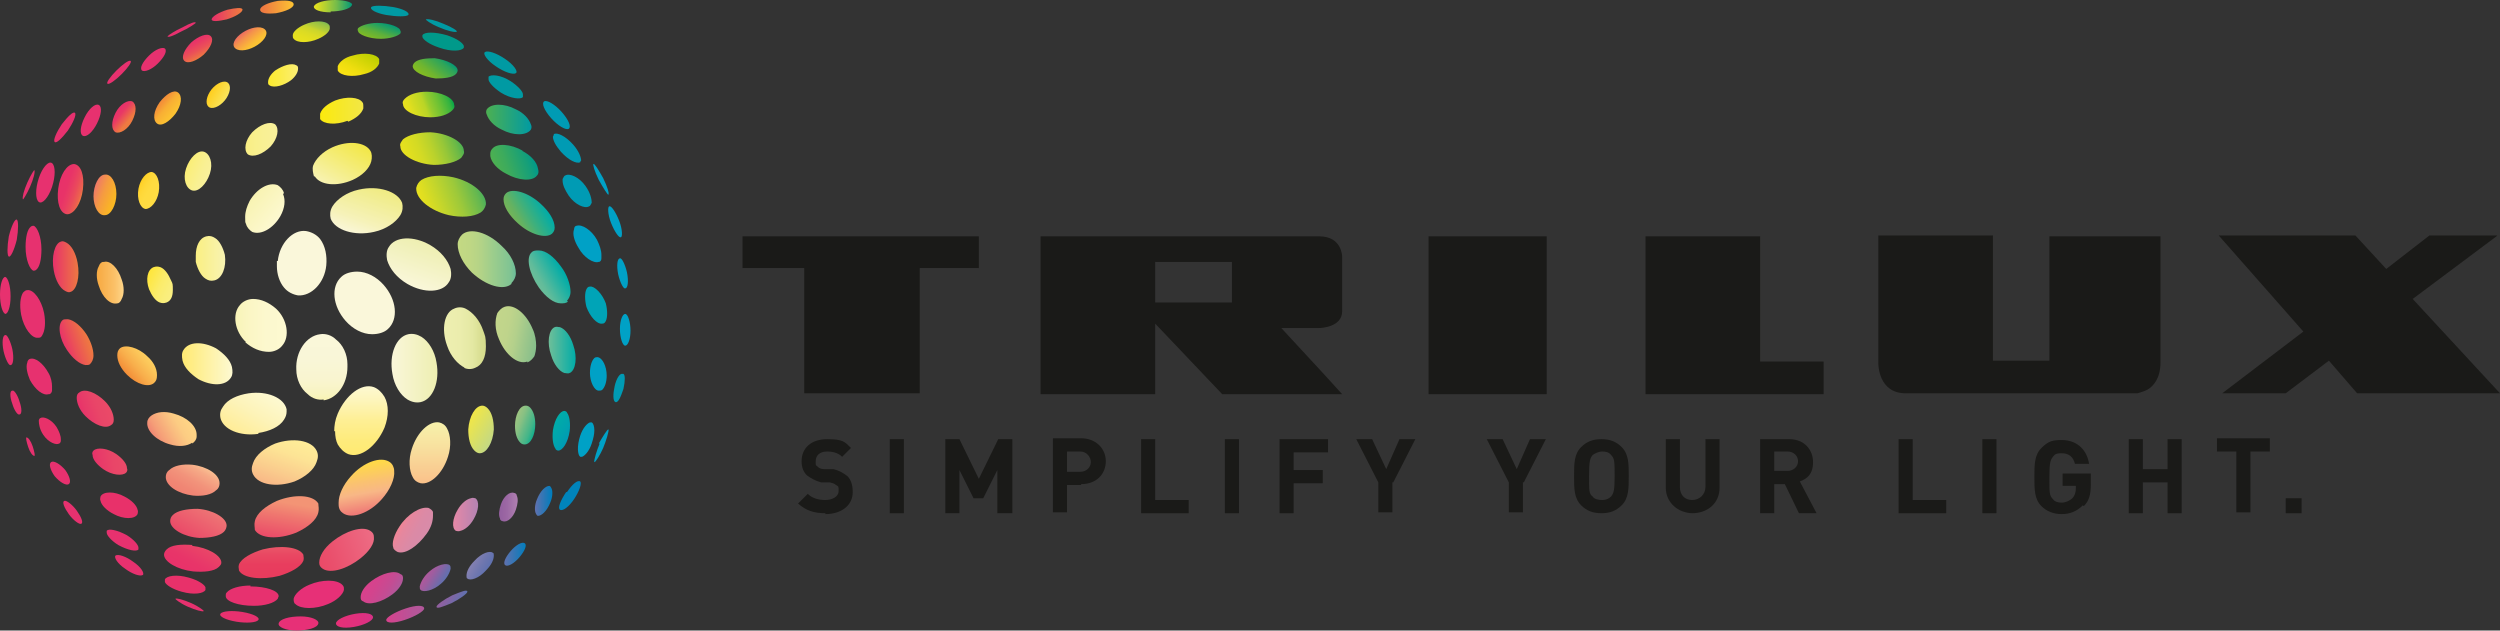 <?xml version="1.0" encoding="UTF-8"?>
<svg id="Ebene_1" xmlns="http://www.w3.org/2000/svg" version="1.1" xmlns:xlink="http://www.w3.org/1999/xlink" viewBox="0 0 283.5 71.5">
  <rect x="0" y="0" width="283.5" height="71.5" fill="#333333" stroke="none"/>
  <!-- Generator: Adobe Illustrator 29.6.1, SVG Export Plug-In . SVG Version: 2.1.1 Build 9)  -->
  <defs>
    <style>
      .st0, .st1, .st2, .st3, .st4, .st5, .st6, .st7, .st8, .st9, .st10, .st11, .st12, .st13, .st14, .st15, .st16, .st17, .st18, .st19, .st20, .st21, .st22, .st23, .st24, .st25, .st26, .st27, .st28, .st29, .st30, .st31, .st32, .st33, .st34, .st35, .st36, .st37, .st38, .st39, .st40, .st41, .st42, .st43, .st44, .st45, .st46, .st47, .st48, .st49, .st50, .st51, .st52, .st53, .st54, .st55, .st56, .st57, .st58, .st59, .st60, .st61, .st62, .st63, .st64, .st65, .st66, .st67, .st68, .st69, .st70, .st71, .st72, .st73, .st74, .st75, .st76, .st77, .st78, .st79, .st80, .st81, .st82 {
        fill-rule: evenodd;
      }

      .st0, .st83 {
        fill: #1a1a18;
      }

      .st1 {
        fill: url(#linear-gradient25);
      }

      .st2 {
        fill: url(#linear-gradient66);
      }

      .st3 {
        fill: url(#linear-gradient56);
      }

      .st4 {
        fill: url(#linear-gradient55);
      }

      .st5 {
        fill: url(#linear-gradient32);
      }

      .st6 {
        fill: url(#linear-gradient14);
      }

      .st7 {
        fill: url(#linear-gradient9);
      }

      .st8 {
        fill: url(#linear-gradient10);
      }

      .st9 {
        fill: url(#linear-gradient71);
      }

      .st10 {
        fill: url(#linear-gradient13);
      }

      .st11 {
        fill: url(#linear-gradient63);
      }

      .st12 {
        fill: url(#linear-gradient47);
      }

      .st13 {
        fill: url(#linear-gradient24);
      }

      .st14 {
        fill: url(#linear-gradient68);
      }

      .st15 {
        fill: url(#linear-gradient40);
      }

      .st16 {
        fill: url(#linear-gradient41);
      }

      .st17 {
        fill: #faf7da;
      }

      .st18 {
        fill: #e7316f;
      }

      .st19 {
        fill: #00a1c6;
      }

      .st20 {
        fill: #009bb4;
      }

      .st21 {
        fill: url(#linear-gradient70);
      }

      .st22 {
        fill: url(#linear-gradient6);
      }

      .st23 {
        fill: url(#linear-gradient59);
      }

      .st24 {
        fill: url(#linear-gradient58);
      }

      .st25 {
        fill: url(#linear-gradient42);
      }

      .st26 {
        fill: url(#linear-gradient34);
      }

      .st27 {
        fill: url(#linear-gradient36);
      }

      .st28 {
        fill: url(#linear-gradient17);
      }

      .st29 {
        fill: url(#linear-gradient21);
      }

      .st30 {
        fill: url(#linear-gradient52);
      }

      .st31 {
        fill: url(#linear-gradient53);
      }

      .st32 {
        fill: url(#linear-gradient18);
      }

      .st33 {
        fill: url(#linear-gradient60);
      }

      .st34 {
        fill: url(#linear-gradient67);
      }

      .st35 {
        fill: url(#linear-gradient45);
      }

      .st36 {
        fill: url(#linear-gradient57);
      }

      .st37 {
        fill: #009aa3;
      }

      .st38 {
        fill: url(#linear-gradient27);
      }

      .st39 {
        fill: url(#linear-gradient31);
      }

      .st40 {
        fill: url(#linear-gradient38);
      }

      .st41 {
        fill: url(#linear-gradient8);
      }

      .st42 {
        fill: url(#linear-gradient28);
      }

      .st43 {
        fill: url(#linear-gradient15);
      }

      .st44 {
        fill: #00998a;
      }

      .st45 {
        fill: url(#linear-gradient61);
      }

      .st46 {
        fill: url(#linear-gradient69);
      }

      .st47 {
        fill: url(#linear-gradient50);
      }

      .st48 {
        fill: url(#linear-gradient5);
      }

      .st49 {
        fill: url(#linear-gradient1);
      }

      .st50 {
        fill: url(#linear-gradient20);
      }

      .st51 {
        fill: url(#linear-gradient48);
      }

      .st52 {
        fill: url(#linear-gradient11);
      }

      .st53 {
        fill: url(#linear-gradient35);
      }

      .st54 {
        fill: url(#linear-gradient49);
      }

      .st55 {
        fill: #e73077;
      }

      .st56 {
        fill: url(#linear-gradient64);
      }

      .st57 {
        fill: url(#linear-gradient7);
      }

      .st58 {
        fill: url(#linear-gradient30);
      }

      .st59 {
        fill: url(#linear-gradient29);
      }

      .st60 {
        fill: url(#linear-gradient16);
      }

      .st61 {
        fill: url(#linear-gradient26);
      }

      .st62 {
        fill: url(#linear-gradient62);
      }

      .st63 {
        fill: #e8316a;
      }

      .st64 {
        fill: url(#linear-gradient33);
      }

      .st65 {
        fill: url(#linear-gradient4);
      }

      .st66 {
        fill: url(#linear-gradient23);
      }

      .st67 {
        fill: url(#linear-gradient46);
      }

      .st68 {
        fill: url(#linear-gradient65);
      }

      .st69 {
        fill: url(#linear-gradient12);
      }

      .st70 {
        fill: url(#linear-gradient44);
      }

      .st71 {
        fill: #00a4b7;
      }

      .st72 {
        fill: url(#linear-gradient54);
      }

      .st73 {
        fill: url(#linear-gradient19);
      }

      .st74 {
        fill: url(#linear-gradient3);
      }

      .st75 {
        fill: url(#linear-gradient);
      }

      .st76 {
        fill: #0084bb;
      }

      .st77 {
        fill: url(#linear-gradient39);
      }

      .st78 {
        fill: url(#linear-gradient43);
      }

      .st79 {
        fill: url(#linear-gradient51);
      }

      .st80 {
        fill: url(#linear-gradient37);
      }

      .st81 {
        fill: url(#linear-gradient22);
      }

      .st82 {
        fill: url(#linear-gradient2);
      }
    </style>
    <linearGradient id="linear-gradient" x1="36.5" y1="45.4" x2="36.5" y2="37.9" gradientUnits="userSpaceOnUse">
      <stop offset="0" stop-color="#f8f3b2"/>
      <stop offset=".1" stop-color="#f8f4c1"/>
      <stop offset=".3" stop-color="#f9f5cf"/>
      <stop offset=".6" stop-color="#f9f6d7"/>
      <stop offset="1" stop-color="#faf7da"/>
    </linearGradient>
    <linearGradient id="linear-gradient1" x1="40.9" y1="43.8" x2="40.9" y2="51.6" gradientUnits="userSpaceOnUse">
      <stop offset="0" stop-color="#fdf9d1"/>
      <stop offset=".2" stop-color="#fdf5bc"/>
      <stop offset=".5" stop-color="#feef94"/>
      <stop offset=".8" stop-color="#feeb7b"/>
      <stop offset="1" stop-color="#ffea72"/>
    </linearGradient>
    <linearGradient id="linear-gradient2" x1="48.8" y1="54.8" x2="48.8" y2="47.8" gradientUnits="userSpaceOnUse">
      <stop offset="0" stop-color="#fac18a"/>
      <stop offset=".6" stop-color="#f8e19f"/>
      <stop offset="1" stop-color="#f7f2ab"/>
    </linearGradient>
    <linearGradient id="linear-gradient3" x1="51.4" y1="58.4" x2="54.3" y2="58.4" gradientUnits="userSpaceOnUse">
      <stop offset="0" stop-color="#e688a6"/>
      <stop offset="1" stop-color="#b283b3"/>
    </linearGradient>
    <linearGradient id="linear-gradient4" x1="53.5" y1="63.7" x2="55.3" y2="64.7" gradientUnits="userSpaceOnUse">
      <stop offset="0" stop-color="#8681b1"/>
      <stop offset=".6" stop-color="#6d76af"/>
      <stop offset="1" stop-color="#5f71af"/>
    </linearGradient>
    <linearGradient id="linear-gradient5" x1="57.2" y1="62.9" x2="59.7" y2="62.9" gradientUnits="userSpaceOnUse">
      <stop offset="0" stop-color="#5f71af"/>
      <stop offset=".6" stop-color="#2578b7"/>
      <stop offset="1" stop-color="#007ebd"/>
    </linearGradient>
    <linearGradient id="linear-gradient6" x1="50.3" y1="67.4" x2="52.2" y2="68.5" gradientUnits="userSpaceOnUse">
      <stop offset="0" stop-color="#945f9f"/>
      <stop offset=".4" stop-color="#8165a4"/>
      <stop offset="1" stop-color="#5f71af"/>
    </linearGradient>
    <linearGradient id="linear-gradient7" x1="43.8" y1="69.7" x2="48.1" y2="69.7" gradientUnits="userSpaceOnUse">
      <stop offset="0" stop-color="#d9418c"/>
      <stop offset=".3" stop-color="#c84a92"/>
      <stop offset=".7" stop-color="#b75498"/>
      <stop offset="1" stop-color="#b1589b"/>
    </linearGradient>
    <linearGradient id="linear-gradient8" x1="38" y1="70.4" x2="42.3" y2="70.4" gradientUnits="userSpaceOnUse">
      <stop offset="0" stop-color="#e73077"/>
      <stop offset=".6" stop-color="#e0307d"/>
      <stop offset="1" stop-color="#d83186"/>
    </linearGradient>
    <linearGradient id="linear-gradient9" x1="48.3" y1="65" x2="50.3" y2="66.2" gradientUnits="userSpaceOnUse">
      <stop offset="0" stop-color="#b1589b"/>
      <stop offset=".3" stop-color="#9e5d9f"/>
      <stop offset=".8" stop-color="#6d6cab"/>
      <stop offset="1" stop-color="#5f71af"/>
    </linearGradient>
    <linearGradient id="linear-gradient10" x1="45.5" y1="59.4" x2="48.2" y2="60.9" gradientUnits="userSpaceOnUse">
      <stop offset="0" stop-color="#f08596"/>
      <stop offset=".2" stop-color="#e5879e"/>
      <stop offset=".6" stop-color="#db8aa6"/>
      <stop offset="1" stop-color="#d88ba9"/>
    </linearGradient>
    <linearGradient id="linear-gradient11" x1="41.8" y1="65.8" x2="44.8" y2="67.5" gradientUnits="userSpaceOnUse">
      <stop offset="0" stop-color="#d9418c"/>
      <stop offset=".3" stop-color="#d3448d"/>
      <stop offset=".7" stop-color="#c44c93"/>
      <stop offset="1" stop-color="#b1589b"/>
    </linearGradient>
    <linearGradient id="linear-gradient12" x1="42.5" y1="61.2" x2="36.1" y2="63.5" gradientUnits="userSpaceOnUse">
      <stop offset="0" stop-color="#ed6c84"/>
      <stop offset=".8" stop-color="#ea4f6c"/>
      <stop offset="1" stop-color="#ea4a68"/>
    </linearGradient>
    <linearGradient id="linear-gradient13" x1="30.7" y1="61.9" x2="30.7" y2="65.5" gradientUnits="userSpaceOnUse">
      <stop offset="0" stop-color="#eb596a"/>
      <stop offset="0" stop-color="#ea5769"/>
      <stop offset=".3" stop-color="#e94762"/>
      <stop offset=".6" stop-color="#e83d5e"/>
      <stop offset="1" stop-color="#e83b5d"/>
    </linearGradient>
    <linearGradient id="linear-gradient14" x1="22.7" y1="61.7" x2="20.9" y2="64.9" gradientUnits="userSpaceOnUse">
      <stop offset="0" stop-color="#ea4a68"/>
      <stop offset=".1" stop-color="#e94468"/>
      <stop offset=".6" stop-color="#e83569"/>
      <stop offset="1" stop-color="#e8316a"/>
    </linearGradient>
    <linearGradient id="linear-gradient15" x1="23.5" y1="57.6" x2="21.5" y2="61" gradientUnits="userSpaceOnUse">
      <stop offset="0" stop-color="#ee7575"/>
      <stop offset="1" stop-color="#ea4a68"/>
    </linearGradient>
    <linearGradient id="linear-gradient16" x1="14.3" y1="52.1" x2="10.7" y2="52.7" gradientUnits="userSpaceOnUse">
      <stop offset="0" stop-color="#ea4a68"/>
      <stop offset=".4" stop-color="#e94668"/>
      <stop offset=".8" stop-color="#e83a69"/>
      <stop offset="1" stop-color="#e8316a"/>
    </linearGradient>
    <linearGradient id="linear-gradient17" x1="60.7" y1="56.8" x2="62.6" y2="56.8" xlink:href="#linear-gradient5"/>
    <linearGradient id="linear-gradient18" x1="56.6" y1="57.6" x2="58.8" y2="57.6" gradientUnits="userSpaceOnUse">
      <stop offset="0" stop-color="#945f9f"/>
      <stop offset=".4" stop-color="#9c68a4"/>
      <stop offset="1" stop-color="#b182b2"/>
      <stop offset="1" stop-color="#b283b3"/>
    </linearGradient>
    <linearGradient id="linear-gradient19" x1="14.9" y1="13.9" x2="13.2" y2="12.5" gradientUnits="userSpaceOnUse">
      <stop offset=".2" stop-color="#ef7a41"/>
      <stop offset=".2" stop-color="#ee7742"/>
      <stop offset=".5" stop-color="#eb5157"/>
      <stop offset=".7" stop-color="#e83965"/>
      <stop offset=".9" stop-color="#e8316a"/>
    </linearGradient>
    <linearGradient id="linear-gradient20" x1="19.9" y1="13" x2="18.2" y2="11.6" gradientUnits="userSpaceOnUse">
      <stop offset="0" stop-color="#fdc532"/>
      <stop offset=".2" stop-color="#fbbf32"/>
      <stop offset=".6" stop-color="#f8af34"/>
      <stop offset=".9" stop-color="#f49438"/>
      <stop offset="1" stop-color="#f38f39"/>
    </linearGradient>
    <linearGradient id="linear-gradient21" x1="15.7" y1="21" x2="18" y2="22.3" gradientUnits="userSpaceOnUse">
      <stop offset="0" stop-color="#ffcd1a"/>
      <stop offset="0" stop-color="#ffcd1b"/>
      <stop offset=".1" stop-color="#ffd32c"/>
      <stop offset=".3" stop-color="#ffd839"/>
      <stop offset=".5" stop-color="#ffdb40"/>
      <stop offset="1" stop-color="#ffdc43"/>
    </linearGradient>
    <linearGradient id="linear-gradient22" x1="21.1" y1="18.9" x2="23.7" y2="19.9" gradientUnits="userSpaceOnUse">
      <stop offset="0" stop-color="#fbee74"/>
      <stop offset=".3" stop-color="#faef83"/>
      <stop offset=".7" stop-color="#f9f094"/>
      <stop offset="1" stop-color="#f9f19b"/>
    </linearGradient>
    <linearGradient id="linear-gradient23" x1="13.3" y1="22.6" x2="10.6" y2="21.6" gradientUnits="userSpaceOnUse">
      <stop offset="0" stop-color="#fbbb1f"/>
      <stop offset=".2" stop-color="#f9b228"/>
      <stop offset=".6" stop-color="#f59b41"/>
      <stop offset="1" stop-color="#ef7967"/>
    </linearGradient>
    <linearGradient id="linear-gradient24" x1="9.4" y1="21.9" x2="6.7" y2="21" gradientUnits="userSpaceOnUse">
      <stop offset="0" stop-color="#ef7a41"/>
      <stop offset=".1" stop-color="#ec624e"/>
      <stop offset=".3" stop-color="#ea4c5a"/>
      <stop offset=".5" stop-color="#e93d63"/>
      <stop offset=".7" stop-color="#e83368"/>
      <stop offset="1" stop-color="#e8316a"/>
    </linearGradient>
    <linearGradient id="linear-gradient25" x1="27.7" y1="15.8" x2="31.4" y2="15.8" gradientUnits="userSpaceOnUse">
      <stop offset="0" stop-color="#faef82"/>
      <stop offset="0" stop-color="#f9ef83"/>
      <stop offset=".6" stop-color="#f9f094"/>
      <stop offset="1" stop-color="#f9f19b"/>
    </linearGradient>
    <linearGradient id="linear-gradient26" x1="22.9" y1="6.4" x2="21.9" y2="4.6" gradientUnits="userSpaceOnUse">
      <stop offset="0" stop-color="#ef7a41"/>
      <stop offset="0" stop-color="#ee7742"/>
      <stop offset=".4" stop-color="#eb5157"/>
      <stop offset=".8" stop-color="#e83965"/>
      <stop offset="1" stop-color="#e8316a"/>
    </linearGradient>
    <linearGradient id="linear-gradient27" x1="23.8" y1="10.2" x2="25.6" y2="11.2" gradientUnits="userSpaceOnUse">
      <stop offset="0" stop-color="#ffcd1a"/>
      <stop offset=".1" stop-color="#fecf21"/>
      <stop offset="1" stop-color="#fae55b"/>
    </linearGradient>
    <linearGradient id="linear-gradient28" x1="10.1" y1="38.3" x2="7.2" y2="39.3" gradientUnits="userSpaceOnUse">
      <stop offset="0" stop-color="#ef7a41"/>
      <stop offset=".2" stop-color="#ed6e47"/>
      <stop offset=".6" stop-color="#eb5157"/>
      <stop offset="1" stop-color="#e8316a"/>
    </linearGradient>
    <linearGradient id="linear-gradient29" x1="12.3" y1="45.8" x2="9.2" y2="46.9" xlink:href="#linear-gradient16"/>
    <linearGradient id="linear-gradient30" x1="9" y1="30.3" x2="6" y2="30.3" gradientUnits="userSpaceOnUse">
      <stop offset="0" stop-color="#ef7a41"/>
      <stop offset=".6" stop-color="#ea4f59"/>
      <stop offset="1" stop-color="#e8316a"/>
    </linearGradient>
    <linearGradient id="linear-gradient31" x1="62.6" y1="48.3" x2="64.6" y2="49.5" gradientUnits="userSpaceOnUse">
      <stop offset="0" stop-color="#00aca8"/>
      <stop offset=".6" stop-color="#00a3ae"/>
      <stop offset="1" stop-color="#009bb4"/>
    </linearGradient>
    <linearGradient id="linear-gradient32" x1="58.3" y1="47.8" x2="60.7" y2="48.7" gradientUnits="userSpaceOnUse">
      <stop offset="0" stop-color="#9ec482"/>
      <stop offset=".1" stop-color="#97c382"/>
      <stop offset=".3" stop-color="#86c083"/>
      <stop offset=".5" stop-color="#69bb86"/>
      <stop offset=".8" stop-color="#42b589"/>
      <stop offset="1" stop-color="#18af8d"/>
    </linearGradient>
    <linearGradient id="linear-gradient33" x1="53" y1="47.8" x2="56" y2="49.6" gradientUnits="userSpaceOnUse">
      <stop offset="0" stop-color="#f2e746"/>
      <stop offset=".4" stop-color="#dfe15e"/>
      <stop offset="1" stop-color="#c4d983"/>
    </linearGradient>
    <linearGradient id="linear-gradient34" x1="32.9" y1="56" x2="32" y2="61.2" gradientUnits="userSpaceOnUse">
      <stop offset=".2" stop-color="#f39475"/>
      <stop offset=".5" stop-color="#ef766f"/>
      <stop offset="1" stop-color="#ea4a68"/>
    </linearGradient>
    <linearGradient id="linear-gradient35" x1="42" y1="58.2" x2="41" y2="52.4" gradientUnits="userSpaceOnUse">
      <stop offset="0" stop-color="#ee7575"/>
      <stop offset=".4" stop-color="#f8b786"/>
      <stop offset=".6" stop-color="#fac172"/>
      <stop offset="1" stop-color="#ffdc43"/>
    </linearGradient>
    <linearGradient id="linear-gradient36" x1="31.3" y1="55.3" x2="33.3" y2="49.7" gradientUnits="userSpaceOnUse">
      <stop offset="0" stop-color="#f8b786"/>
      <stop offset=".3" stop-color="#facc8d"/>
      <stop offset=".7" stop-color="#fde495"/>
      <stop offset="1" stop-color="#ffed98"/>
    </linearGradient>
    <linearGradient id="linear-gradient37" x1="20.6" y1="41.2" x2="26.3" y2="41.2" gradientUnits="userSpaceOnUse">
      <stop offset="0" stop-color="#ffea72"/>
      <stop offset=".9" stop-color="#fdf7c7"/>
      <stop offset="1" stop-color="#fdf9d1"/>
    </linearGradient>
    <linearGradient id="linear-gradient38" x1="20.9" y1="56.2" x2="22.9" y2="52.7" gradientUnits="userSpaceOnUse">
      <stop offset="0" stop-color="#f08272"/>
      <stop offset=".2" stop-color="#f08674"/>
      <stop offset=".5" stop-color="#f2937b"/>
      <stop offset=".8" stop-color="#f6a986"/>
      <stop offset="1" stop-color="#fac293"/>
    </linearGradient>
    <linearGradient id="linear-gradient39" x1="27.3" y1="49.3" x2="30.2" y2="44.4" gradientUnits="userSpaceOnUse">
      <stop offset="0" stop-color="#ffed98"/>
      <stop offset=".5" stop-color="#fdf3b8"/>
      <stop offset="1" stop-color="#fdf9d1"/>
    </linearGradient>
    <linearGradient id="linear-gradient40" x1="17.4" y1="49.9" x2="21.5" y2="47.5" gradientUnits="userSpaceOnUse">
      <stop offset="0" stop-color="#f08272"/>
      <stop offset=".2" stop-color="#f59e78"/>
      <stop offset=".5" stop-color="#f9bb7f"/>
      <stop offset=".7" stop-color="#fccc83"/>
      <stop offset=".9" stop-color="#fed385"/>
    </linearGradient>
    <linearGradient id="linear-gradient41" x1="16.8" y1="40.3" x2="14.4" y2="42.4" gradientUnits="userSpaceOnUse">
      <stop offset="0" stop-color="#fed060"/>
      <stop offset=".2" stop-color="#fcc75a"/>
      <stop offset=".6" stop-color="#f8af4c"/>
      <stop offset="1" stop-color="#f38f39"/>
    </linearGradient>
    <linearGradient id="linear-gradient42" x1="16.6" y1="31.5" x2="19.8" y2="33" gradientUnits="userSpaceOnUse">
      <stop offset="0" stop-color="#ffe63a"/>
      <stop offset=".2" stop-color="#fde84d"/>
      <stop offset=".5" stop-color="#fbec6a"/>
      <stop offset=".8" stop-color="#faee7b"/>
      <stop offset="1" stop-color="#faef82"/>
    </linearGradient>
    <linearGradient id="linear-gradient43" x1="10.9" y1="32.1" x2="13.9" y2="32.1" gradientUnits="userSpaceOnUse">
      <stop offset="0" stop-color="#f7a940"/>
      <stop offset=".2" stop-color="#f8af4b"/>
      <stop offset=".7" stop-color="#fbc168"/>
      <stop offset="1" stop-color="#fed385"/>
    </linearGradient>
    <linearGradient id="linear-gradient44" x1="26.6" y1="36.9" x2="32.6" y2="36.9" gradientUnits="userSpaceOnUse">
      <stop offset="0" stop-color="#f8f3b2"/>
      <stop offset="0" stop-color="#f8f4b7"/>
      <stop offset=".3" stop-color="#fbf6c5"/>
      <stop offset=".6" stop-color="#fcf8ce"/>
      <stop offset="1" stop-color="#fdf9d1"/>
    </linearGradient>
    <linearGradient id="linear-gradient45" x1="22.2" y1="29.3" x2="25.5" y2="29.3" gradientUnits="userSpaceOnUse">
      <stop offset="0" stop-color="#faef82"/>
      <stop offset="1" stop-color="#f8f3b2"/>
    </linearGradient>
    <linearGradient id="linear-gradient46" x1="44.4" y1="41.7" x2="49.6" y2="41.7" gradientUnits="userSpaceOnUse">
      <stop offset="0" stop-color="#faf7da"/>
      <stop offset=".7" stop-color="#f1f1bd"/>
      <stop offset="1" stop-color="#eeefb1"/>
    </linearGradient>
    <linearGradient id="linear-gradient47" x1="31.6" y1="25" x2="28.5" y2="22.4" gradientUnits="userSpaceOnUse">
      <stop offset="0" stop-color="#fdf9d1"/>
      <stop offset="1" stop-color="#f8f3b2"/>
    </linearGradient>
    <linearGradient id="linear-gradient48" x1="27.6" y1="3.6" x2="29" y2="5.3" gradientUnits="userSpaceOnUse">
      <stop offset="0" stop-color="#ed6a62"/>
      <stop offset="0" stop-color="#ed6c60"/>
      <stop offset=".3" stop-color="#f4924c"/>
      <stop offset=".6" stop-color="#f9ae3d"/>
      <stop offset=".8" stop-color="#fbbf35"/>
      <stop offset="1" stop-color="#fdc532"/>
    </linearGradient>
    <linearGradient id="linear-gradient49" x1="27.4" y1="1.7" x2="24" y2="1.7" gradientUnits="userSpaceOnUse">
      <stop offset="0" stop-color="#ef7a41"/>
      <stop offset=".3" stop-color="#ed674b"/>
      <stop offset=".9" stop-color="#e83666"/>
      <stop offset="1" stop-color="#e8316a"/>
    </linearGradient>
    <linearGradient id="linear-gradient50" x1="30.4" y1="8.6" x2="33.8" y2="8.6" gradientUnits="userSpaceOnUse">
      <stop offset="0" stop-color="#fceb2f"/>
      <stop offset=".4" stop-color="#fbec47"/>
      <stop offset="1" stop-color="#fbee74"/>
    </linearGradient>
    <linearGradient id="linear-gradient51" x1="39.9" y1=".7" x2="35.6" y2=".7" gradientUnits="userSpaceOnUse">
      <stop offset="0" stop-color="#009878"/>
      <stop offset=".1" stop-color="#20a26b"/>
      <stop offset=".4" stop-color="#75bc4a"/>
      <stop offset=".7" stop-color="#b3d032"/>
      <stop offset=".9" stop-color="#d9dc23"/>
      <stop offset="1" stop-color="#e8e11e"/>
    </linearGradient>
    <linearGradient id="linear-gradient52" x1="29.5" y1=".9" x2="33.4" y2=".9" gradientUnits="userSpaceOnUse">
      <stop offset=".1" stop-color="#ef7a41"/>
      <stop offset="1" stop-color="#fdc532"/>
    </linearGradient>
    <linearGradient id="linear-gradient53" x1="41.6" y1="5.8" x2="39.8" y2="8.9" gradientUnits="userSpaceOnUse">
      <stop offset="0" stop-color="#bccf00"/>
      <stop offset=".3" stop-color="#d2d506"/>
      <stop offset=".7" stop-color="#efde0f"/>
      <stop offset="1" stop-color="#fbe213"/>
    </linearGradient>
    <linearGradient id="linear-gradient54" x1="35.9" y1="2.1" x2="34.8" y2="5" gradientUnits="userSpaceOnUse">
      <stop offset="0" stop-color="#75b457"/>
      <stop offset=".1" stop-color="#95c046"/>
      <stop offset=".3" stop-color="#b3cc38"/>
      <stop offset=".4" stop-color="#cad52c"/>
      <stop offset=".6" stop-color="#dbdb24"/>
      <stop offset=".8" stop-color="#e4df1f"/>
      <stop offset="1" stop-color="#e8e11e"/>
    </linearGradient>
    <linearGradient id="linear-gradient55" x1="40.6" y1="26.8" x2="42.6" y2="21.1" gradientUnits="userSpaceOnUse">
      <stop offset="0" stop-color="#faf7da"/>
      <stop offset=".3" stop-color="#f6f2b9"/>
      <stop offset=".8" stop-color="#f1ed91"/>
      <stop offset="1" stop-color="#f0eb82"/>
    </linearGradient>
    <linearGradient id="linear-gradient56" x1="41.2" y1="12.6" x2="36.2" y2="12.6" gradientUnits="userSpaceOnUse">
      <stop offset="0" stop-color="#f2e746"/>
      <stop offset=".5" stop-color="#f6e829"/>
      <stop offset="1" stop-color="#fcea0b"/>
    </linearGradient>
    <linearGradient id="linear-gradient57" x1="40.3" y1="15.9" x2="37.3" y2="21.1" gradientUnits="userSpaceOnUse">
      <stop offset="0" stop-color="#f2e746"/>
      <stop offset=".8" stop-color="#f6f09b"/>
      <stop offset="1" stop-color="#f8f3b2"/>
    </linearGradient>
    <linearGradient id="linear-gradient58" x1="42.6" y1="4.6" x2="43.4" y2="2.4" gradientUnits="userSpaceOnUse">
      <stop offset="0" stop-color="#85bc22"/>
      <stop offset=".1" stop-color="#79b829"/>
      <stop offset=".4" stop-color="#5cb03c"/>
      <stop offset=".7" stop-color="#2ca45b"/>
      <stop offset="1" stop-color="#009878"/>
    </linearGradient>
    <linearGradient id="linear-gradient59" x1="48.3" y1="9" x2="50.4" y2="6.4" gradientUnits="userSpaceOnUse">
      <stop offset="0" stop-color="#85bc22"/>
      <stop offset=".1" stop-color="#7fba25"/>
      <stop offset=".3" stop-color="#6eb530"/>
      <stop offset=".5" stop-color="#52ae42"/>
      <stop offset=".8" stop-color="#2ca45b"/>
      <stop offset="1" stop-color="#009878"/>
    </linearGradient>
    <linearGradient id="linear-gradient60" x1="45.8" y1="17.9" x2="52.1" y2="15.6" gradientUnits="userSpaceOnUse">
      <stop offset="0" stop-color="#e8e11e"/>
      <stop offset=".1" stop-color="#e2df1f"/>
      <stop offset=".3" stop-color="#d3da24"/>
      <stop offset=".5" stop-color="#bad22c"/>
      <stop offset=".7" stop-color="#97c738"/>
      <stop offset=".9" stop-color="#6bb947"/>
      <stop offset="1" stop-color="#4db051"/>
    </linearGradient>
    <linearGradient id="linear-gradient61" x1="46.1" y1="12.7" x2="51.2" y2="10.8" gradientUnits="userSpaceOnUse">
      <stop offset="0" stop-color="#e8e11e"/>
      <stop offset=".1" stop-color="#e2df1e"/>
      <stop offset=".2" stop-color="#d3db21"/>
      <stop offset=".4" stop-color="#bad526"/>
      <stop offset=".5" stop-color="#97cc2d"/>
      <stop offset=".7" stop-color="#6ac135"/>
      <stop offset=".9" stop-color="#34b340"/>
      <stop offset="1" stop-color="#00a64a"/>
    </linearGradient>
    <linearGradient id="linear-gradient62" x1="46.6" y1="32.5" x2="48.4" y2="27.5" xlink:href="#linear-gradient46"/>
    <linearGradient id="linear-gradient63" x1="47.9" y1="23.5" x2="54.5" y2="21.1" gradientUnits="userSpaceOnUse">
      <stop offset="0" stop-color="#e8e11e"/>
      <stop offset=".1" stop-color="#dede21"/>
      <stop offset=".3" stop-color="#c5d62b"/>
      <stop offset=".6" stop-color="#9dc93a"/>
      <stop offset=".9" stop-color="#65b850"/>
      <stop offset="1" stop-color="#4bb05b"/>
    </linearGradient>
    <linearGradient id="linear-gradient64" x1="62.3" y1="39.7" x2="65.3" y2="39.7" gradientUnits="userSpaceOnUse">
      <stop offset="0" stop-color="#6cbe99"/>
      <stop offset="1" stop-color="#00aca8"/>
    </linearGradient>
    <linearGradient id="linear-gradient65" x1="56" y1="37.5" x2="61" y2="38.4" gradientUnits="userSpaceOnUse">
      <stop offset="0" stop-color="#c3d68b"/>
      <stop offset=".3" stop-color="#bfd48b"/>
      <stop offset=".5" stop-color="#b3d08b"/>
      <stop offset=".7" stop-color="#a0c88b"/>
      <stop offset="1" stop-color="#85be8b"/>
      <stop offset="1" stop-color="#80bc8c"/>
    </linearGradient>
    <linearGradient id="linear-gradient66" x1="50.2" y1="38.4" x2="55" y2="38.4" gradientUnits="userSpaceOnUse">
      <stop offset="0" stop-color="#eeefb1"/>
      <stop offset=".4" stop-color="#ebedad"/>
      <stop offset=".7" stop-color="#e4e8a3"/>
      <stop offset=".9" stop-color="#d9df92"/>
      <stop offset="1" stop-color="#d6dd8e"/>
    </linearGradient>
    <linearGradient id="linear-gradient67" x1="58.2" y1="25.2" x2="61.7" y2="23.2" gradientUnits="userSpaceOnUse">
      <stop offset="0" stop-color="#75b457"/>
      <stop offset=".2" stop-color="#65b261"/>
      <stop offset=".5" stop-color="#3db07d"/>
      <stop offset="1" stop-color="#00aca8"/>
    </linearGradient>
    <linearGradient id="linear-gradient68" x1="51.9" y1="29.3" x2="58.5" y2="29.3" gradientUnits="userSpaceOnUse">
      <stop offset="0" stop-color="#c4d983"/>
      <stop offset=".2" stop-color="#bfd784"/>
      <stop offset=".4" stop-color="#b3d387"/>
      <stop offset=".6" stop-color="#9dcd8c"/>
      <stop offset=".9" stop-color="#80c493"/>
      <stop offset="1" stop-color="#6cbe99"/>
    </linearGradient>
    <linearGradient id="linear-gradient69" x1="55.1" y1="13.7" x2="60.3" y2="13.7" gradientUnits="userSpaceOnUse">
      <stop offset="0" stop-color="#4db051"/>
      <stop offset="1" stop-color="#009aa3"/>
    </linearGradient>
    <linearGradient id="linear-gradient70" x1="56.1" y1="19.1" x2="60.5" y2="17.6" gradientUnits="userSpaceOnUse">
      <stop offset="0" stop-color="#4db051"/>
      <stop offset=".3" stop-color="#3dab5c"/>
      <stop offset=".8" stop-color="#159f79"/>
      <stop offset="1" stop-color="#00998a"/>
    </linearGradient>
    <linearGradient id="linear-gradient71" x1="60.7" y1="32.2" x2="63.7" y2="30.5" gradientUnits="userSpaceOnUse">
      <stop offset="0" stop-color="#6cbe99"/>
      <stop offset=".2" stop-color="#63bc9a"/>
      <stop offset=".4" stop-color="#4bb89d"/>
      <stop offset=".7" stop-color="#25b2a2"/>
      <stop offset="1" stop-color="#00aca8"/>
    </linearGradient>
  </defs>
  <path class="st0" d="M162,26.8h13.4v17.9h-13.4v-17.9ZM232.4,26.8h12.6v14.3c0,1.8-.8,2.7-1.5,3.1-.4.2-.8.3-1.1.4-.3,0-.5,0-.5,0h-25.8c-3.1,0-3.1-3.3-3.1-3.4v-14.5h13v14.2h6.4v-14.2ZM199.5,41h7.3v3.7h-20.2v-17.9h13v14.2ZM283.1,26.8l-9.5,7.1,9.9,10.7h-16.2l-3.2-3.7-4.9,3.7h-7.2l9.2-7-9.6-10.9h15.5l3.5,3.8,4.9-3.8h7.7ZM152.2,44.7h-13.6l-7.6-8v8h-13v-17.9h31.6c2.6,0,2.6,2.3,2.6,2.3v6.2c0,1.8-2.4,1.9-2.6,1.9h-4.3l4.9,5.3,2,2.2ZM139.7,29.7v4.6h-8.7v-4.6s8.7,0,8.7,0ZM84.1,26.8h26.9v3.6h-6.7v14.2h-13.1v-14.2h-7v-3.6Z"/>
  <g>
    <path class="st83" d="M93.6,58.2c-1.3,0-2.2-.3-3.1-1.1l1.1-1.1c.5.5,1.2.7,2,.7s1.5-.4,1.5-1,0-.5-.3-.7c-.2-.2-.4-.2-.7-.3h-1c-.7-.2-1.2-.5-1.6-.8-.4-.4-.6-.9-.6-1.6,0-1.5,1.1-2.5,2.9-2.5s2,.3,2.7,1l-1,1c-.5-.5-1.2-.6-1.7-.6-.9,0-1.3.5-1.3,1.1s0,.4.2.6c.2.2.4.3.8.3h1c.8.2,1.2.5,1.6.8.4.4.6,1,.6,1.8,0,1.6-1.4,2.5-3.1,2.5Z"/>
    <path class="st83" d="M100.9,58.2v-8.4h1.6v8.4h-1.6Z"/>
    <path class="st83" d="M113.1,58.2v-4.9l-1.6,3.2h-1.1l-1.6-3.2v4.9h-1.6v-8.4h1.6l2.2,4.5,2.2-4.5h1.6v8.4h-1.6Z"/>
    <path class="st83" d="M122.6,55h-1.6v3.1h-1.6v-8.4h3.2c1.7,0,2.8,1.2,2.8,2.6s-1,2.6-2.8,2.6ZM122.5,51.2h-1.5v2.3h1.5c.7,0,1.2-.5,1.2-1.1s-.5-1.2-1.2-1.2Z"/>
    <path class="st83" d="M129.4,58.2v-8.4h1.6v6.9h3.8v1.5h-5.4Z"/>
    <path class="st83" d="M138.9,58.2v-8.4h1.6v8.4h-1.6Z"/>
    <path class="st83" d="M146.7,51.2v2.1h3.3v1.5h-3.3v3.4h-1.6v-8.4h5.5v1.5h-3.9Z"/>
    <path class="st83" d="M157.9,54.7v3.4h-1.6v-3.4l-2.5-4.9h1.8l1.6,3.4,1.5-3.4h1.8l-2.5,4.9Z"/>
    <path class="st83" d="M172.7,54.7v3.4h-1.6v-3.4l-2.5-4.9h1.8l1.6,3.4,1.5-3.4h1.8l-2.5,4.9Z"/>
    <path class="st83" d="M183.9,57.3c-.6.6-1.3.9-2.3.9s-1.7-.3-2.3-.9c-.8-.8-.8-1.9-.8-3.3s0-2.5.8-3.3c.6-.6,1.3-.9,2.3-.9s1.7.3,2.3.9c.8.8.8,1.9.8,3.3s0,2.5-.8,3.3ZM182.7,51.6c-.2-.3-.6-.4-1-.4s-.8.2-1.1.4c-.3.4-.4.7-.4,2.4s0,2,.4,2.3c.2.3.6.4,1.1.4s.8-.2,1-.4c.3-.4.4-.7.4-2.3s0-2-.4-2.4Z"/>
    <path class="st83" d="M192,58.2c-1.7,0-3.1-1.2-3.1-2.9v-5.5h1.6v5.4c0,1,.6,1.5,1.4,1.5s1.5-.6,1.5-1.5v-5.4h1.6v5.5c0,1.8-1.4,2.9-3.1,2.9Z"/>
    <path class="st83" d="M204,58.2l-1.6-3.3h-1.2v3.3h-1.6v-8.4h3.3c1.7,0,2.7,1.2,2.7,2.6s-.7,1.9-1.5,2.2l1.9,3.6h-1.9ZM202.7,51.2h-1.5v2.2h1.5c.7,0,1.2-.5,1.2-1.1s-.5-1.1-1.2-1.1Z"/>
    <path class="st83" d="M215.3,58.2v-8.4h1.6v6.9h3.8v1.5h-5.4Z"/>
    <path class="st83" d="M224.8,58.2v-8.4h1.6v8.4h-1.6Z"/>
    <path class="st83" d="M236.2,57.3c-.7.7-1.5,1-2.4,1s-1.7-.3-2.3-.9c-.8-.8-.8-1.9-.8-3.3s0-2.5.8-3.3,1.3-.9,2.3-.9c1.9,0,2.9,1.3,3.1,2.7h-1.6c-.2-.8-.7-1.2-1.5-1.2s-.8.2-1,.4c-.3.4-.4.7-.4,2.4s0,2,.4,2.4c.2.3.6.4,1,.4s.9-.2,1.2-.5c.3-.3.4-.7.4-1.1v-.3h-1.5v-1.4h3.2v1.2c0,1.2-.2,1.9-.8,2.5Z"/>
    <path class="st83" d="M245.8,58.2v-3.5h-2.8v3.5h-1.6v-8.4h1.6v3.4h2.8v-3.4h1.6v8.4h-1.6Z"/>
    <path class="st83" d="M255.2,51.2v6.9h-1.6v-6.9h-2.2v-1.5h6v1.5h-2.2Z"/>
  </g>
  <path class="st83" d="M259.2,58.2v-1.7h1.8v1.7h-1.8Z"/>
  <path class="st75" d="M36.7,45.4c1.5-.2,2.7-1.8,2.7-3.8s0-.2,0-.3c0-1.1-.5-2.2-1.3-2.8-.5-.5-1.2-.7-1.8-.6-1.6.2-2.8,2-2.7,4,0,1.1.5,2.2,1.3,2.8.5.5,1.2.7,1.8.6Z"/>
  <path class="st49" d="M38,48.9c0,.6.1,1.1.3,1.5.3.5.7.9,1.2,1.1,1.4.5,3.2-.9,4.1-3,.5-1.3.5-2.6,0-3.5-.3-.5-.7-.9-1.2-1.1-1.4-.5-3.2.9-4.1,3-.3.7-.4,1.4-.4,2Z"/>
  <path class="st82" d="M47.7,54.8c1.1.2,2.5-1.1,3.1-3,.4-1.2.3-2.5-.1-3.2-.2-.4-.5-.6-.9-.7-1.1-.2-2.5,1.1-3.1,3-.4,1.2-.3,2.5.1,3.2.2.4.5.6.9.7Z"/>
  <path class="st74" d="M51.7,60.2h0c.1,0,.3.1.5,0,.5-.1,1.1-.6,1.5-1.3.6-1,.7-2.1.2-2.4-.1,0-.3-.1-.5,0-.5.1-1.1.6-1.5,1.3-.6,1-.7,2.1-.2,2.4Z"/>
  <path class="st65" d="M55.9,62.7c-.3-.3-1.3,0-2.1.9-.6.6-.9,1.2-.9,1.7,0,.1,0,.3.1.3.3.3,1.3,0,2.1-.9.6-.6.9-1.2.9-1.7,0-.1,0-.3-.1-.3h0Z"/>
  <path class="st48" d="M57.9,62.5c-.6.7-.9,1.4-.6,1.6.3.2,1-.2,1.6-.9.6-.7.9-1.4.6-1.6-.3-.2-1,.2-1.6.9Z"/>
  <path class="st22" d="M51.3,67.5c-1,.5-1.8,1.1-1.8,1.3,0,.3.7,0,1.7-.4,1-.5,1.8-1.1,1.8-1.3,0-.3-.7,0-1.7.4Z"/>
  <path class="st57" d="M46,69c-1.2.4-2.2,1-2.2,1.3,0,.4.9.4,2.1,0,1.2-.4,2.2-1,2.2-1.3,0-.4-.9-.4-2.1,0Z"/>
  <path class="st41" d="M40.3,69.6c-1.2.2-2.2.7-2.2,1.1,0,.4.8.6,2,.4,1.2-.2,2.2-.7,2.2-1.1,0-.4-.8-.6-2-.4Z"/>
  <path class="st55" d="M34.1,69.9c-1.3,0-2.4.3-2.5.8-.1.4.8.8,2,.8,1.3,0,2.4-.3,2.5-.8.1-.4-.8-.8-2-.8Z"/>
  <path class="st18" d="M27.5,69.4c-1.2-.2-2.3-.1-2.5.2-.2.3.6.7,1.8.9,1.2.2,2.3.1,2.5-.2.2-.3-.6-.7-1.8-.9Z"/>
  <path class="st18" d="M21.7,68.4c-.9-.4-1.7-.6-1.8-.5-.1,0,.5.5,1.4.9.9.4,1.7.6,1.8.5.1,0-.5-.5-1.4-.9Z"/>
  <path class="st7" d="M50,66.2c.6-.5,1-1.2,1.1-1.7,0-.2,0-.3-.1-.4h0c-.3-.3-1.4-.1-2.3.7-.6.5-1,1.2-1.1,1.7,0,.2,0,.3.1.4.3.3,1.4.1,2.3-.7Z"/>
  <path class="st8" d="M48.4,60.5c.5-.7.7-1.4.7-2s0-.3,0-.4c0-.2-.3-.4-.5-.5-.9-.2-2.4.7-3.3,2.1-.6.9-.9,1.9-.7,2.4,0,.2.3.4.5.5.9.3,2.3-.7,3.3-2.1Z"/>
  <path class="st52" d="M41.2,68.2c.6.5,2.1.1,3.3-.8.8-.6,1.2-1.3,1.2-1.8,0-.2,0-.4-.3-.5-.6-.5-2.1-.1-3.3.8-.8.6-1.2,1.3-1.2,1.8h0c0,.2,0,.4.3.5Z"/>
  <path class="st55" d="M39,67c0,0,0-.1,0-.2,0-.2,0-.3-.2-.5-.6-.6-2.3-.6-3.7,0-1,.4-1.7,1.1-1.8,1.6,0,.2,0,.5.2.6.6.6,2.3.6,3.7,0,1-.4,1.7-1.1,1.8-1.6Z"/>
  <path class="st18" d="M28.4,66.4c-1.2,0-2.3.3-2.7.8-.1.1-.1.2-.1.4,0,.6,1.4,1.1,3.2,1.1,1.2,0,2.3-.3,2.7-.8,0-.1.1-.2.1-.3s0,0,0,0c0-.6-1.4-1.1-3.2-1.1Z"/>
  <path class="st63" d="M21.4,65.5c-1.4-.4-2.5-.2-2.7.2,0,0,0,.2,0,.3.1.3.8.8,1.9,1.1,1.4.4,2.5.2,2.7-.2,0,0,0,0,0-.1s0,0,0-.2c-.1-.3-.8-.8-1.9-1.1Z"/>
  <path class="st69" d="M36.6,64.5c.9.6,2.8,0,4.3-1.2,1-.8,1.6-1.7,1.5-2.4,0-.3-.1-.5-.4-.7-.9-.6-2.8,0-4.3,1.2-1,.8-1.5,1.7-1.5,2.4s0,0,0,0c0,.3.1.5.4.7Z"/>
  <path class="st10" d="M31.7,65.3c1.3-.4,2.4-1,2.7-1.7.1-.3,0-.5,0-.7-.5-.9-2.6-1.1-4.6-.6-1.3.4-2.4,1-2.7,1.7-.1.3,0,.5,0,.7.5.9,2.6,1.1,4.6.6Z"/>
  <path class="st6" d="M21.8,61.8c-1.3-.1-2.4,0-2.9.5-.2.2-.3.4-.3.6,0,.8,1.5,1.7,3.3,1.9,1.2.1,2.4,0,2.9-.5.2-.2.3-.3.3-.5h0c0-.8-1.5-1.7-3.3-1.9Z"/>
  <path class="st18" d="M15.7,62.3s0-.1,0-.2,0,0,0,0c0-.3-.5-.9-1.3-1.4-1.1-.6-2.1-.8-2.3-.5,0,0,0,.1,0,.2,0,.3.5.9,1.3,1.4,1.1.6,2.1.8,2.3.5Z"/>
  <path class="st18" d="M7.3,56.8c-.3.1,0,.8.5,1.5.5.7,1.2,1.2,1.4,1.1.3-.1,0-.8-.5-1.5-.5-.7-1.2-1.2-1.4-1.1Z"/>
  <path class="st18" d="M7.8,54.9c.3-.2.1-.9-.4-1.6-.6-.7-1.3-1.1-1.6-.9-.3.2-.1.9.4,1.6.6.7,1.3,1.1,1.6.9Z"/>
  <path class="st18" d="M3,49.6c-.1,0,0,.5.2,1.1.2.6.5,1,.7,1,.1,0,0-.5-.2-1.1-.2-.6-.5-1-.7-1Z"/>
  <path class="st18" d="M1.4,44.3c-.3,0-.3.7,0,1.5.2.7.6,1.3.8,1.2.3,0,.3-.7,0-1.5-.2-.7-.6-1.3-.8-1.2Z"/>
  <path class="st18" d="M1.4,39.6c-.2-.9-.6-1.7-.8-1.6-.3,0-.4.8-.2,1.8.2.9.6,1.7.8,1.6.3,0,.4-.8.2-1.8Z"/>
  <path class="st18" d="M.6,35.6c.3,0,.6-.8.6-2,0-1.2-.3-2.1-.6-2.2-.3,0-.6.8-.6,2,0,1.2.3,2.1.6,2.2Z"/>
  <path class="st18" d="M1.9,27.2c.2-1.2.2-2.2,0-2.3-.2-.1-.6.7-.9,1.9-.2,1.2-.2,2.2,0,2.3.2.1.6-.7.9-1.9Z"/>
  <path class="st18" d="M3.8,25.6h0c0,0-.2,0-.3.1-.4.3-.6,1.2-.6,2.3,0,1.5.5,2.6.9,2.7,0,0,.2,0,.3-.1.4-.3.6-1.2.6-2.3,0-1.5-.5-2.6-.9-2.7Z"/>
  <path class="st18" d="M4.4,38.3h0c.2,0,.3-.1.4-.3.3-.5.4-1.4.2-2.5-.3-1.5-1.2-2.7-1.9-2.6-.2,0-.3.1-.5.3-.3.5-.4,1.4-.2,2.5.3,1.5,1.2,2.7,1.9,2.6Z"/>
  <path class="st18" d="M15.1,63.7c-.8-.6-1.7-.9-2-.7-.2.2.2.9,1.1,1.5.8.6,1.7.9,2,.7.2-.2-.2-.9-1.1-1.5Z"/>
  <path class="st43" d="M22.6,61c1.2,0,2.3-.2,2.8-.7.2-.2.3-.5.3-.7,0-.9-1.6-1.8-3.3-1.9-1.2,0-2.3.2-2.8.7-.2.2-.3.4-.3.7s0,0,0,0c0,.9,1.6,1.8,3.3,1.9Z"/>
  <path class="st63" d="M15.6,58.3h0c0-.1.1-.3,0-.5-.1-.5-.7-1.1-1.5-1.5-1.1-.6-2.4-.6-2.7,0,0,.1-.1.3,0,.5.1.5.7,1.1,1.5,1.5,1.1.6,2.4.6,2.7,0Z"/>
  <path class="st60" d="M14.3,53.6c.1-.1.2-.3.1-.5,0-.5-.5-1.1-1.2-1.6-1-.7-2.2-.8-2.6-.4-.1.1-.2.3-.1.5,0,.5.5,1.1,1.2,1.6,1,.7,2.2.8,2.6.4Z"/>
  <path class="st63" d="M6.7,50.3c.1,0,.2-.2.2-.3,0,0,0-.1,0-.2,0-.4-.2-.9-.5-1.4-.6-.9-1.5-1.2-1.8-1-.1,0-.2.2-.2.3,0,.4.1,1,.5,1.6.6.9,1.5,1.2,1.8,1Z"/>
  <path class="st76" d="M64.2,55.8c-.6.9-1,1.8-.7,2,.3.2,1-.3,1.6-1.2.6-.9.9-1.8.7-2-.3-.2-.9.3-1.5,1.2Z"/>
  <path class="st28" d="M62.3,55.1c-.4,0-1,.5-1.4,1.5-.3.7-.3,1.4-.1,1.7,0,0,.1.2.2.2.4,0,1-.5,1.4-1.5.3-.7.3-1.4.1-1.7,0,0-.1-.2-.2-.2Z"/>
  <path class="st32" d="M58.5,57.8c.2-.6.3-1.2.1-1.6,0-.2-.2-.3-.3-.3-.5-.2-1.2.4-1.5,1.3-.2.6-.3,1.2-.1,1.6,0,.2.2.3.3.3.5.2,1.2-.4,1.5-1.3Z"/>
  <path class="st18" d="M9.4,15.4c.4.2,1.1-.4,1.6-1.4.5-1,.6-1.9.2-2.1-.4-.2-1.1.4-1.6,1.4-.5,1-.6,1.9-.2,2.1Z"/>
  <path class="st18" d="M7.7,14.8c.6-.9,1-1.8.8-2-.2-.2-.8.4-1.5,1.3-.6.9-1,1.8-.8,2,.2.2.8-.4,1.5-1.3Z"/>
  <path class="st18" d="M13.8,8.4c.7-.7,1.2-1.4,1-1.5-.2-.1-.9.4-1.6,1.1-.7.7-1.2,1.4-1,1.5.2.1.9-.4,1.6-1.1Z"/>
  <path class="st18" d="M17.9,7.2c.7-.7,1.1-1.4.8-1.7-.3-.2-1.1.1-1.8.8-.7.7-1.1,1.4-.8,1.7.3.2,1.1-.1,1.8-.8Z"/>
  <path class="st73" d="M13.1,12.8c-.5,1-.5,1.9,0,2.2.5.2,1.4-.3,1.9-1.3.5-1,.5-1.9,0-2.2-.5-.2-1.4.3-1.9,1.3Z"/>
  <path class="st50" d="M20.2,10.5c-.5-.4-1.4.2-2.1,1.1-.7,1-.8,2-.3,2.4.5.4,1.4-.2,2.1-1.1.7-1,.8-2,.3-2.4Z"/>
  <path class="st29" d="M16.5,23.7c.6,0,1.3-.8,1.5-1.9.2-1.2-.2-2.2-.8-2.3-.6,0-1.3.8-1.5,1.9-.2,1.2.2,2.2.8,2.3Z"/>
  <path class="st81" d="M21.1,19.1c-.4,1.2,0,2.3.7,2.5.7.2,1.6-.7,2-1.9.4-1.2,0-2.3-.7-2.5-.7-.2-1.6.7-2,1.9Z"/>
  <path class="st66" d="M10.6,22.2c0,1.3.6,2.3,1.3,2.2.7,0,1.3-1.2,1.3-2.4,0-1.3-.6-2.3-1.3-2.2-.7,0-1.3,1.2-1.3,2.5Z"/>
  <path class="st18" d="M5.9,21.2c.4-1.2.4-2.4,0-2.7-.4-.3-1.1.5-1.5,1.7-.4,1.2-.4,2.4,0,2.7.4.3,1.1-.5,1.5-1.7Z"/>
  <path class="st13" d="M6.6,21.4c-.2,1.6.2,2.8,1,2.9.8,0,1.6-1.2,1.8-2.8.2-1.6-.2-2.8-1-2.9-.8,0-1.6,1.2-1.8,2.8Z"/>
  <path class="st18" d="M3.4,21.2c.4-.9.6-1.7.5-1.9,0-.1-.4.5-.8,1.4-.4.9-.6,1.7-.5,1.9,0,.1.4-.5.8-1.4Z"/>
  <path class="st1" d="M28.1,17.5c.6.4,1.7,0,2.6-.9.8-.9,1-2,.5-2.5-.6-.4-1.7,0-2.6.9-.8.9-1,2-.5,2.5Z"/>
  <path class="st18" d="M20.5,3.6c.9-.4,1.6-.9,1.7-1,0-.2-.6,0-1.5.5-.9.4-1.6.9-1.7,1,0,.2.6,0,1.5-.5Z"/>
  <path class="st61" d="M20.9,6.9c.4.4,1.4,0,2.2-.7.8-.8,1.2-1.7.8-2.1-.4-.4-1.4,0-2.2.7-.8.8-1.2,1.7-.8,2.1Z"/>
  <path class="st38" d="M25.7,9.3c-.5-.2-1.4.3-1.9,1.1-.5.8-.5,1.6,0,1.8.5.2,1.4-.3,1.9-1.1.5-.8.5-1.6,0-1.8Z"/>
  <path class="st42" d="M9.6,41.4c.3,0,.5,0,.6-.1.2-.2.4-.5.4-1,0-.7-.3-1.6-.8-2.4-.6-.9-1.4-1.6-2.1-1.7-.3,0-.5,0-.6.1-.6.5-.4,2.1.5,3.4.6.9,1.4,1.6,2.1,1.7Z"/>
  <path class="st59" d="M12.6,48.2h0c.2-.1.3-.3.3-.6,0-.6-.3-1.4-1-2.1-1-1-2.3-1.5-2.9-1-.2.1-.3.3-.3.6,0,.6.3,1.4,1,2.1,1,1,2.3,1.5,2.9,1Z"/>
  <path class="st58" d="M7.4,33c.2.1.4.2.6.1.7-.2,1.1-1.7.8-3.3-.2-1.1-.7-2-1.3-2.3-.2-.1-.4-.2-.6-.1-.7.2-1.1,1.7-.8,3.3.2,1.1.7,2,1.3,2.3Z"/>
  <path class="st18" d="M5.6,44.7c.1,0,.3-.2.3-.4,0-.1,0-.3,0-.5,0-.4-.1-1-.4-1.5-.6-1.1-1.5-1.8-2.1-1.6-.1,0-.3.2-.3.4-.2.5,0,1.3.3,2,.6,1.1,1.5,1.8,2.1,1.6Z"/>
  <path class="st19" d="M68,50.3c-.3.7-.7,2-.6,2.1.1.1.7-.9,1-1.6.3-.7.7-2,.6-2.1-.1-.1-.7.9-1.1,1.6Z"/>
  <path class="st39" d="M64.6,48.9h0c.1-.9,0-1.7-.3-2.1,0-.1-.2-.2-.3-.2-.5,0-1.1.9-1.3,2.2-.1.9,0,1.7.3,2.1,0,.1.2.2.3.2.5,0,1.1-.9,1.3-2.2Z"/>
  <path class="st19" d="M66.9,47.9c-.3.1-.8.6-1.1,1.5-.4,1.2-.3,2.2,0,2.4,0,0,.1,0,.2,0,.3-.1.8-.6,1.1-1.5.2-.6.3-1.1.3-1.5s-.1-.8-.3-.9c0,0-.1,0-.2,0Z"/>
  <path class="st5" d="M60.1,46.2c-.2-.2-.4-.2-.5-.2-.7,0-1.2,1.1-1.2,2.3h0c0,.8.2,1.5.6,1.9.2.2.4.2.5.2.7,0,1.2-1.1,1.2-2.3,0-.8-.2-1.5-.6-1.9Z"/>
  <path class="st64" d="M56,48.7c0-1-.2-1.9-.7-2.4-.2-.2-.4-.3-.6-.3-.8,0-1.5,1.2-1.6,2.7,0,1,.2,1.9.7,2.4.2.2.4.3.6.3.8,0,1.5-1.2,1.6-2.7Z"/>
  <path class="st26" d="M36.1,58.1c.1-.4,0-.7,0-1-.6-1-2.7-1.1-4.7-.3-1.3.6-2.3,1.4-2.5,2.3-.1.4,0,.7,0,1,.6,1,2.7,1.1,4.7.3,1.3-.6,2.3-1.4,2.5-2.3Z"/>
  <path class="st53" d="M38.9,58.2c1,.7,3,0,4.4-1.6.9-1,1.5-2.3,1.4-3.2,0-.4-.2-.8-.5-1-1-.7-3,0-4.4,1.6-.9,1-1.4,2.1-1.4,3s0,.1,0,.2c0,.5.2.8.5,1Z"/>
  <path class="st27" d="M31.2,50.3c-1.2.5-2.2,1.3-2.5,2.2-.2.5-.2.9,0,1.3.6,1.2,2.7,1.5,4.7.8,1.2-.5,2.2-1.3,2.5-2.2.2-.5.2-.9,0-1.3-.6-1.2-2.7-1.5-4.7-.8h0Z"/>
  <path class="st80" d="M20.7,40.9c.2.8.9,1.5,1.8,2.1,1.5.8,3.1.8,3.7-.2.2-.3.2-.7.1-1.2-.2-.8-.9-1.5-1.8-2.1-1.5-.8-3.1-.8-3.7.2-.2.3-.2.7-.1,1.2Z"/>
  <path class="st40" d="M19.2,53.3c-.3.2-.4.5-.4.8,0,1,1.4,1.9,3.1,2.1,1.1.1,2.1-.1,2.6-.6.3-.2.4-.5.4-.8,0-1-1.4-1.9-3.1-2.1-1.1-.1-2.1.1-2.6.6Z"/>
  <path class="st77" d="M29.3,49.1c1.3-.2,2.4-.7,2.9-1.5.2-.3.3-.6.3-.9s0-.2,0-.3c-.3-1.3-2.2-2.1-4.3-1.8-1.3.2-2.4.7-2.9,1.5-.3.4-.4.8-.3,1.3.3,1.3,2.2,2.1,4.3,1.8Z"/>
  <path class="st15" d="M21.8,50.3c.3-.2.5-.5.5-.8,0,0,0-.1,0-.2,0-1-1.1-2-2.6-2.4-1-.3-1.9-.2-2.5.2-.3.2-.5.5-.5.8-.1,1,1.1,2.1,2.6,2.5,1,.3,1.9.2,2.5-.2Z"/>
  <path class="st16" d="M17.8,42.5s0,0,0,0c0-.7-.4-1.5-1.1-2.1-1-1-2.5-1.4-3.1-.9-.2.2-.3.4-.3.8,0,.7.4,1.5,1.1,2.2,1.1,1.1,2.5,1.5,3.1.9.2-.2.3-.4.3-.8Z"/>
  <path class="st25" d="M18.2,30.3c-.3-.1-.5-.1-.8,0-.7.3-.9,1.4-.5,2.5.3.7.7,1.3,1.2,1.5.3.1.5.1.8,0,.5-.2.7-.7.7-1.4s0-.7-.2-1.1c-.3-.7-.7-1.3-1.2-1.5Z"/>
  <path class="st78" d="M11.7,29.7c-.2,0-.4.2-.5.5-.3.5-.3,1.4,0,2.2.4,1.3,1.3,2.2,2.1,2,.2,0,.4-.2.5-.5.3-.5.3-1.4,0-2.2-.4-1.3-1.3-2.2-2-2Z"/>
  <path class="st17" d="M31.4,29.6c0,.2,0,.4,0,.6,0,.9.3,1.8.8,2.4.4.5,1,.8,1.6.9,1.5.1,3-1.4,3.2-3.4.1-1.1-.1-2.2-.7-3-.4-.5-1-.8-1.6-.9-1.5-.2-3,1.4-3.2,3.4Z"/>
  <path class="st70" d="M27.8,38.8c.8.7,1.7,1.1,2.7,1.1.6,0,1.2-.3,1.5-.7.9-1,.6-3-.7-4.2-.8-.7-1.7-1.1-2.6-1.1-.6,0-1.2.3-1.5.7-.9,1-.6,3,.7,4.2Z"/>
  <path class="st35" d="M24.4,27c-.3-.2-.6-.3-1-.2-.8.2-1.2,1.1-1.2,2.2s0,.5,0,.7c.2.8.6,1.6,1.1,1.9.3.2.6.3,1,.2.9-.2,1.4-1.5,1.2-2.9-.2-.8-.6-1.6-1.1-1.9Z"/>
  <path class="st67" d="M46.2,45.3c.5.3,1,.4,1.5.3,1.4-.3,2.2-2.3,1.8-4.5-.2-1.3-.9-2.4-1.7-2.9-.5-.3-1-.4-1.5-.3-1.4.3-2.2,2.3-1.8,4.5.2,1.3.9,2.4,1.7,2.9Z"/>
  <path class="st12" d="M32.2,21.9c-.1-.4-.4-.7-.7-.9-1-.4-2.4.4-3.2,1.8-.3.6-.5,1.2-.5,1.8s0,.6.1.8c.1.4.4.7.7.9,1,.4,2.4-.4,3.2-1.8.5-.9.6-1.8.3-2.5Z"/>
  <path class="st17" d="M44,37.3c1.2-1.1,1-3.3-.5-5-.8-.9-1.9-1.5-3-1.5-.7,0-1.4.2-1.8.6-1.2,1.1-1,3.3.5,5,.8.9,1.9,1.5,3,1.5.7,0,1.4-.2,1.8-.6Z"/>
  <path class="st51" d="M26.7,5.5c.5.4,1.6.2,2.5-.4.9-.6,1.3-1.4.8-1.8-.5-.4-1.6-.2-2.5.4-.9.6-1.3,1.4-.8,1.8Z"/>
  <path class="st54" d="M25.7,2.2c1-.3,1.8-.8,1.8-1.1,0-.3-.8-.2-1.7,0-1,.3-1.8.8-1.8,1.1,0,.3.8.2,1.7,0Z"/>
  <path class="st47" d="M33.6,7.4h0c-.5-.3-1.5,0-2.4.6-.5.4-.8.9-.8,1.3,0,.2,0,.3.2.4.5.3,1.6,0,2.4-.6.5-.4.8-.9.8-1.3,0-.2,0-.3-.2-.4Z"/>
  <path class="st79" d="M37.5,1.3c1.2,0,2.2-.3,2.4-.7C40.1.3,39.2,0,38,0c-1.2,0-2.2.3-2.4.7-.1.4.7.7,1.9.7Z"/>
  <path class="st37" d="M43.8,1.7c1.2.2,2.3.2,2.5,0,.2-.3-.6-.7-1.7-.9-1.2-.2-2.3-.2-2.5,0-.2.3.6.7,1.7.9Z"/>
  <path class="st30" d="M31.3,1.5c1.1-.2,2-.6,2-1,0-.4-.7-.5-1.8-.4-1.1.2-2,.6-2,1,0,.4.7.5,1.8.4Z"/>
  <path class="st31" d="M38.3,7.5c0,0,0,.2,0,.2s0,.2,0,.3c.3.6,1.7.8,3,.4.9-.2,1.5-.7,1.7-1.2,0-.2,0-.3,0-.5-.3-.6-1.7-.8-3-.4-.9.2-1.5.7-1.7,1.2Z"/>
  <path class="st72" d="M33.3,4.4c.4.5,1.7.5,2.8,0,.7-.3,1.3-.8,1.3-1.2,0-.2,0-.3-.1-.4-.4-.5-1.7-.5-2.8,0-.7.3-1.3.8-1.3,1.2,0,.2,0,.3.1.4Z"/>
  <path class="st4" d="M40.7,21.5c-1.4.3-2.5,1.1-3,1.9-.3.5-.3,1-.2,1.4.5,1.3,2.7,2,4.9,1.5,1.4-.3,2.5-1.1,3-1.9.3-.5.3-1,.2-1.4-.5-1.3-2.7-2-4.9-1.5Z"/>
  <path class="st3" d="M39.5,13.8c.9-.4,1.5-.9,1.7-1.5,0,0,0-.2,0-.3,0-.1,0-.3-.1-.4-.4-.6-1.8-.7-3.1-.2-.9.4-1.5.9-1.7,1.5,0,.2,0,.4,0,.6.4.6,1.8.7,3.1.2Z"/>
  <path class="st36" d="M35.7,20c.6,1,2.5,1.2,4.3.4,1.1-.5,1.9-1.3,2.1-2.1.1-.4.1-.9-.1-1.2-.6-1-2.5-1.2-4.3-.4-1.1.5-1.9,1.3-2.2,2.1-.1.4,0,.8.1,1.2h0Z"/>
  <path class="st37" d="M49.8,3.1c.9.4,1.8.6,2,.5.1-.1-.5-.5-1.5-.9-.9-.4-1.8-.6-2-.5-.1,0,.5.5,1.5.9Z"/>
  <path class="st44" d="M49.8,5.4c1.4.5,2.6.4,2.8,0,0,0,0,0,0-.2-.1-.3-.7-.8-1.9-1.2-1.4-.4-2.6-.4-2.8,0,0,0,0,0,0,.2.1.3.7.8,1.9,1.2Z"/>
  <path class="st24" d="M43.2,4.4c1,0,1.9-.3,2.2-.6,0,0,.1-.2,0-.3,0-.4-1.2-.9-2.6-.9-1,0-1.9.3-2.2.6,0,0-.1.2,0,.3,0,.4,1.2.9,2.6.9Z"/>
  <path class="st23" d="M49.4,8.9c1,0,1.9-.1,2.3-.5.1-.1.2-.3.2-.4,0-.6-1.2-1.2-2.6-1.4-1,0-1.9.1-2.3.5-.1.1-.2.3-.2.4s0,0,0,0c0,.6,1.2,1.2,2.6,1.4Z"/>
  <path class="st37" d="M56.2,7.5c1,.7,2,1,2.3.8.3-.2-.3-1-1.2-1.6-1-.7-2-1-2.3-.8-.3.2.3,1,1.2,1.6Z"/>
  <path class="st37" d="M55.4,8.8s0,.1,0,.2,0,0,0,0c0,.3.5.9,1.4,1.5,1.1.7,2.3.8,2.5.5,0,0,0-.1,0-.3,0-.3-.5-.9-1.4-1.5-1.1-.7-2.2-.8-2.5-.5Z"/>
  <path class="st33" d="M45.4,16.6c0,1,1.8,2,3.8,2.1,1.3,0,2.5-.3,3.1-.8.2-.3.4-.5.3-.8,0-1-1.8-2-3.8-2.1-1.3,0-2.5.3-3.1.8-.2.3-.4.5-.3.8Z"/>
  <path class="st45" d="M51.3,12.5c.2-.2.3-.4.2-.6,0-.8-1.5-1.5-3.1-1.5-1.1,0-2,.3-2.5.8-.2.2-.3.4-.2.6,0,.8,1.5,1.5,3.1,1.5,1.1,0,2-.3,2.5-.8Z"/>
  <path class="st62" d="M50.9,32c.3-.4.3-1,.2-1.5-.3-1-1.1-2-2.3-2.7-1.9-1.1-4-1-4.7.2-.3.4-.3,1-.2,1.5.3,1,1.1,2,2.3,2.7,1.9,1.1,4,1,4.7-.2Z"/>
  <path class="st11" d="M47.8,20.4c-.3.2-.5.5-.6.9,0,0,0,0,0,.1,0,1.2,1.6,2.5,3.7,3,1.4.3,2.8.2,3.6-.3.3-.2.5-.5.6-.9.1-1.2-1.5-2.6-3.7-3.1-1.4-.3-2.8-.2-3.6.3Z"/>
  <path class="st56" d="M64,42.3c.2,0,.4.1.6,0,.7-.3.9-1.8.4-3.2-.3-1-.9-1.8-1.5-2-.2,0-.4-.1-.6,0h0c-.7.3-.9,1.8-.4,3.2.3,1,.9,1.8,1.5,2Z"/>
  <path class="st68" d="M59.8,41.1c.3-.1.6-.4.8-.7.1-.3.2-.7.2-1.2s-.1-1.3-.4-1.9c-.7-1.7-2.1-2.9-3.2-2.5-.3.1-.6.4-.8.7-.3.8-.3,1.9.2,3,.7,1.7,2.1,2.9,3.2,2.5Z"/>
  <path class="st2" d="M52.6,41.7c.4.2.9.2,1.3,0,.8-.3,1.2-1.2,1.2-2.4s-.1-1.2-.3-1.8c-.4-1.2-1.2-2.1-2-2.5-.4-.2-.9-.2-1.3,0-1.1.4-1.5,2.3-.8,4.2.4,1.2,1.2,2.1,2,2.5Z"/>
  <path class="st20" d="M70.6,42.4c-.3-.1-.7.5-.9,1.4-.2.9-.2,1.7.1,1.8.3.1.6-.6.9-1.5.2-.9.2-1.6,0-1.7Z"/>
  <path class="st19" d="M67.8,40.5c-.1,0-.3,0-.4.1-.3.3-.5.9-.5,1.7,0,1,.5,2,1,2,.1,0,.3,0,.4-.1.3-.3.5-.9.5-1.6h0c0-1.1-.5-2-1-2.1Z"/>
  <path class="st34" d="M57.4,21.9c-.2.2-.3.4-.3.7h0c0,.8.6,1.8,1.6,2.7,1.4,1.3,3.2,1.8,3.9,1.2.2-.2.3-.4.3-.7,0-.8-.6-1.8-1.6-2.7-1.4-1.3-3.2-1.8-3.9-1.2Z"/>
  <path class="st14" d="M58,32.1c.3-.3.5-.7.5-1.1,0,0,0,0,0,0,0-1-.6-2.2-1.6-3.1-1.6-1.6-3.6-2.1-4.5-1.3-.3.3-.5.7-.5,1.1,0,1,.6,2.2,1.6,3.2,1.6,1.5,3.6,2.1,4.5,1.3Z"/>
  <path class="st46" d="M55.2,12.4c-.1.2-.1.4,0,.6.2.6.8,1.3,1.7,1.7,1.3.7,2.8.7,3.3,0,.1-.2.1-.4,0-.6-.2-.6-.8-1.3-1.7-1.7-1.3-.7-2.8-.7-3.3,0Z"/>
  <path class="st21" d="M59.3,17.1c-1.4-.8-3-.9-3.5-.2-.1.1-.2.3-.2.5s0,.2,0,.3c.1.7.8,1.5,1.8,2,1.4.8,3,.9,3.5.2.2-.2.2-.5.1-.8-.1-.7-.8-1.5-1.8-2Z"/>
  <path class="st20" d="M64.5,14.6c.3-.2,0-1-.8-1.9-.8-.9-1.7-1.4-2-1.2-.3.2,0,1,.8,1.9.8.9,1.7,1.4,2,1.2Z"/>
  <path class="st19" d="M69,22c.1,0-.1-.8-.6-1.8-.5-.9-1-1.7-1.1-1.6-.1,0,.1.8.6,1.8.5.9,1,1.7,1.1,1.7Z"/>
  <path class="st20" d="M62.8,15.3c0,0,0,0-.1.2,0,0,0,0,0,0,0,.4.3,1,.9,1.7.9,1,1.8,1.4,2.2,1.2,0,0,0-.1.1-.2,0-.3-.2-1-.9-1.8-.9-1-1.8-1.4-2.2-1.2Z"/>
  <path class="st20" d="M64.1,19.9c-.1,0-.2.2-.3.4,0,0,0,.1,0,.2,0,.5.3,1.1.7,1.7.7,1,1.8,1.5,2.3,1.2.1,0,.2-.2.3-.4,0-.5-.2-1.2-.7-1.9-.7-1-1.8-1.5-2.3-1.2Z"/>
  <path class="st19" d="M67.9,29.7c.2,0,.3-.2.3-.4,0-.1,0-.3,0-.4,0-.5-.2-1.1-.5-1.7-.6-1.1-1.7-1.8-2.3-1.6-.2,0-.3.2-.3.4-.2.5,0,1.3.5,2.1.6,1.1,1.7,1.8,2.3,1.6Z"/>
  <path class="st9" d="M64.3,34.1c.2-.2.4-.6.4-1,0-.8-.4-2-1.1-2.9-.8-1.1-1.7-1.8-2.5-1.8-.3,0-.6,0-.8.2-.7.6-.3,2.4.8,4,.8,1.1,1.7,1.8,2.5,1.8.3,0,.6,0,.8-.2Z"/>
  <path class="st19" d="M70.4,26.9c.2,0,.2-.9-.2-1.9-.4-1-.9-1.7-1.1-1.6-.2,0-.2.9.2,1.9.4,1,.9,1.7,1.1,1.6Z"/>
  <path class="st19" d="M70.3,29.3c-.3,0-.4.8-.2,1.8.2.9.6,1.7.8,1.6.3,0,.4-.8.2-1.8-.2-.9-.6-1.7-.8-1.6Z"/>
  <path class="st19" d="M70.9,35.6c-.3,0-.6.7-.6,1.7,0,1,.3,1.9.6,1.9.3,0,.6-.7.6-1.7,0-1-.3-1.9-.6-1.9Z"/>
  <path class="st71" d="M68.7,34.4c-.4-1.1-1.3-2-1.8-1.9-.2,0-.3.1-.4.3-.2.4-.2,1.2,0,2,.4,1.1,1.2,2,1.8,1.9.2,0,.3-.1.4-.3.2-.4.2-1.2,0-2Z"/>
</svg>